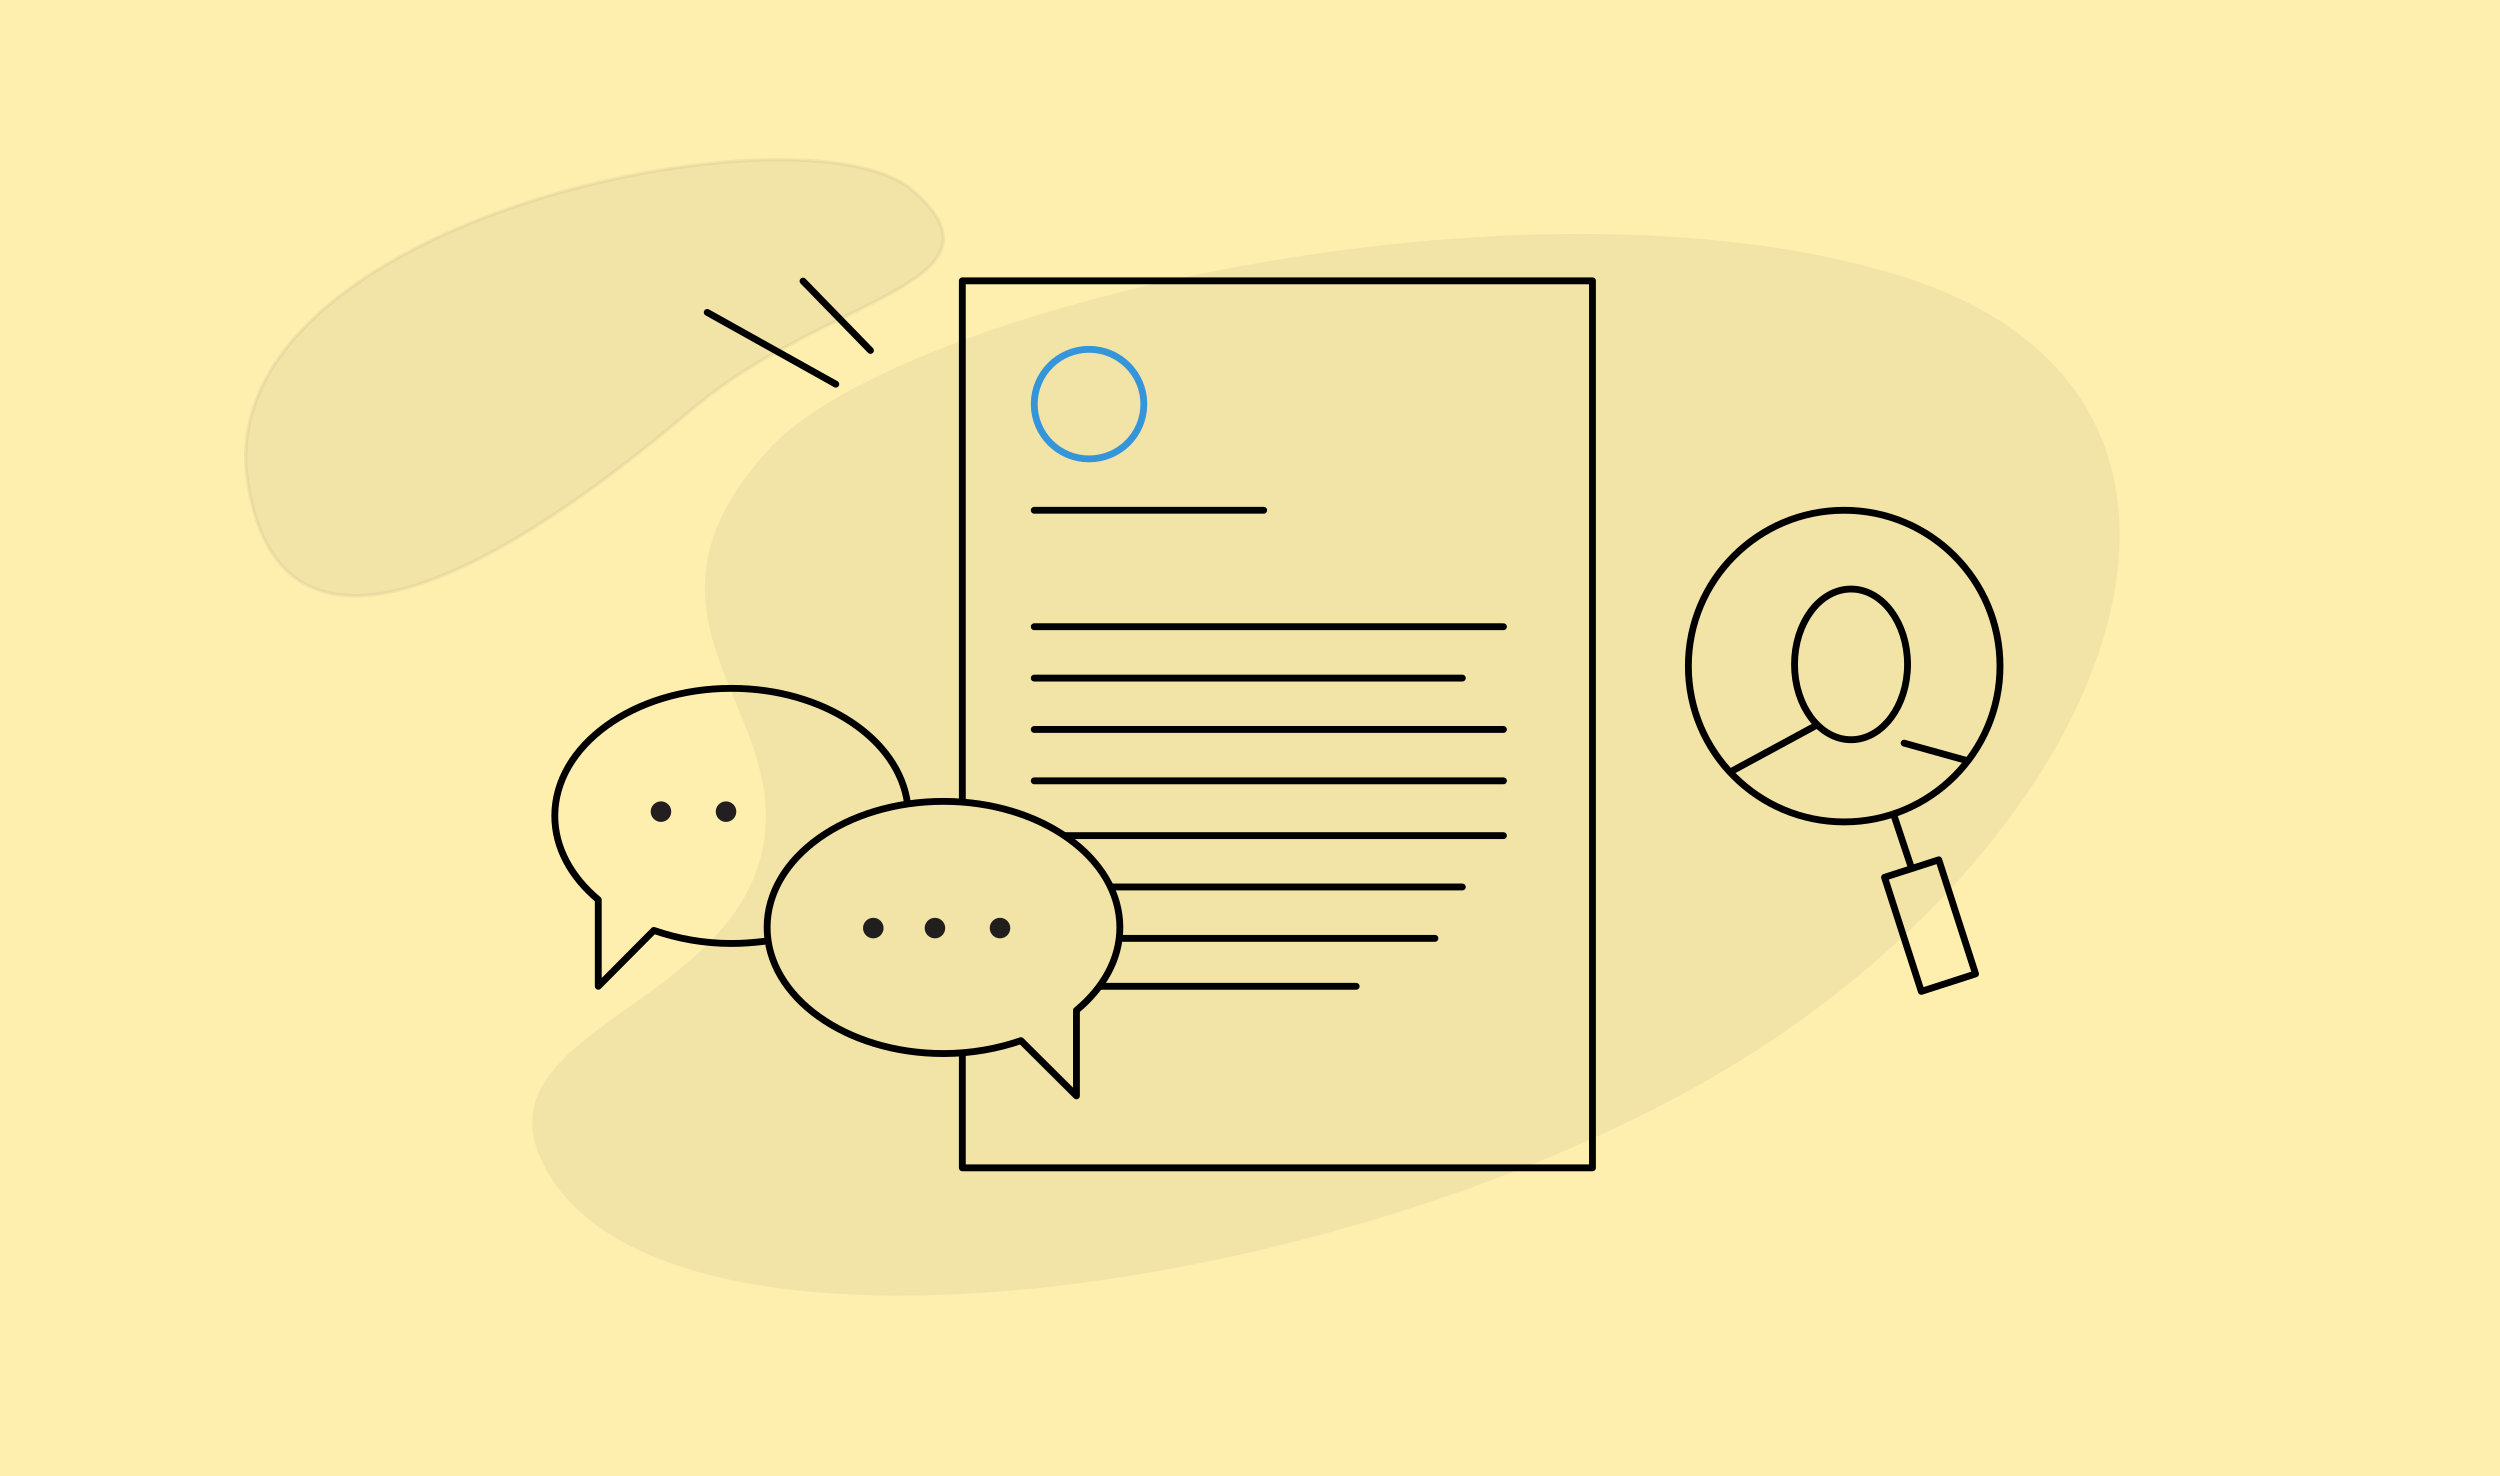 <?xml version="1.0" encoding="UTF-8"?> <svg xmlns="http://www.w3.org/2000/svg" width="730" height="431" viewBox="0 0 730 431" fill="none"> <rect width="730" height="431" fill="#FEEFAF"></rect> <path opacity="0.05" d="M72.328 140.897C60.38 64.133 235.467 28.546 266.558 55.65C297.649 82.754 240.548 86.761 202.22 119.368C136.552 175.232 81.177 197.751 72.328 140.897Z" fill="black" stroke="black"></path> <path d="M538.5 240C563.629 240 584 219.629 584 194.5C584 169.371 563.629 149 538.5 149C513.371 149 493 169.371 493 194.5C493 219.629 513.371 240 538.5 240Z" stroke="black" stroke-width="2" stroke-miterlimit="10" stroke-linecap="round" stroke-linejoin="round"></path> <path d="M540.5 216C549.613 216 557 206.15 557 194C557 181.85 549.613 172 540.5 172C531.387 172 524 181.85 524 194C524 206.15 531.387 216 540.5 216Z" stroke="black" stroke-width="2" stroke-miterlimit="10" stroke-linecap="round" stroke-linejoin="round"></path> <path d="M574 222L556 217" stroke="black" stroke-width="2" stroke-miterlimit="10" stroke-linecap="round" stroke-linejoin="round"></path> <path d="M530 212L506 225" stroke="black" stroke-width="2" stroke-miterlimit="10" stroke-linecap="round" stroke-linejoin="round"></path> <path d="M553 238L558 253" stroke="black" stroke-width="2" stroke-miterlimit="10" stroke-linecap="round" stroke-linejoin="round"></path> <path d="M566.122 251.067L550.278 256.178L561.023 289.487L576.867 284.376L566.122 251.067Z" stroke="black" stroke-width="2" stroke-miterlimit="10" stroke-linecap="round" stroke-linejoin="round"></path> <path d="M465 82H281V341H465V82Z" stroke="black" stroke-width="2" stroke-miterlimit="10" stroke-linecap="round" stroke-linejoin="round"></path> <path d="M302 149H369" stroke="black" stroke-width="2" stroke-miterlimit="10" stroke-linecap="round" stroke-linejoin="round"></path> <path d="M302 183H439" stroke="black" stroke-width="2" stroke-miterlimit="10" stroke-linecap="round" stroke-linejoin="round"></path> <path d="M302 198H427" stroke="black" stroke-width="2" stroke-miterlimit="10" stroke-linecap="round" stroke-linejoin="round"></path> <path d="M302 213H439" stroke="black" stroke-width="2" stroke-miterlimit="10" stroke-linecap="round" stroke-linejoin="round"></path> <path d="M302 228H439" stroke="black" stroke-width="2" stroke-miterlimit="10" stroke-linecap="round" stroke-linejoin="round"></path> <path d="M302 244H439" stroke="black" stroke-width="2" stroke-miterlimit="10" stroke-linecap="round" stroke-linejoin="round"></path> <path d="M302 259H427" stroke="black" stroke-width="2" stroke-miterlimit="10" stroke-linecap="round" stroke-linejoin="round"></path> <path d="M302 274H419" stroke="black" stroke-width="2" stroke-miterlimit="10" stroke-linecap="round" stroke-linejoin="round"></path> <path d="M302 288H396" stroke="black" stroke-width="2" stroke-miterlimit="10" stroke-linecap="round" stroke-linejoin="round"></path> <path d="M265 234.694C262.513 215.741 240.395 201 213.565 201C185.034 201 162 217.716 162 238.248C162 247.593 166.842 256.148 174.695 262.729V288L190.924 271.679C197.729 274.048 205.451 275.496 213.565 275.496C216.968 275.496 220.24 275.233 223.381 274.838" fill="#FEEFAF"></path> <path d="M265 234.694C262.513 215.741 240.395 201 213.565 201C185.034 201 162 217.716 162 238.248C162 247.593 166.842 256.148 174.695 262.729V288L190.924 271.679C197.729 274.048 205.451 275.496 213.565 275.496C216.968 275.496 220.24 275.233 223.381 274.838" stroke="black" stroke-width="2" stroke-miterlimit="10" stroke-linecap="round" stroke-linejoin="round"></path> <path d="M275.5 234C303.995 234 327 250.523 327 270.82C327 280.057 322.164 288.514 314.321 295.02V320L298.113 303.867C291.316 306.209 283.604 307.64 275.5 307.64C247.005 307.64 224 291.116 224 270.82C224 250.393 247.136 234 275.5 234Z" fill="#FEEFAF" stroke="black" stroke-width="2" stroke-miterlimit="10" stroke-linecap="round" stroke-linejoin="round"></path> <path d="M255 274C256.657 274 258 272.657 258 271C258 269.343 256.657 268 255 268C253.343 268 252 269.343 252 271C252 272.657 253.343 274 255 274Z" fill="#231F20"></path> <path d="M273 274C274.657 274 276 272.657 276 271C276 269.343 274.657 268 273 268C271.343 268 270 269.343 270 271C270 272.657 271.343 274 273 274Z" fill="#231F20"></path> <path d="M292 274C293.657 274 295 272.657 295 271C295 269.343 293.657 268 292 268C290.343 268 289 269.343 289 271C289 272.657 290.343 274 292 274Z" fill="#231F20"></path> <path d="M193 240C194.657 240 196 238.657 196 237C196 235.343 194.657 234 193 234C191.343 234 190 235.343 190 237C190 238.657 191.343 240 193 240Z" fill="#231F20"></path> <path d="M212 240C213.657 240 215 238.657 215 237C215 235.343 213.657 234 212 234C210.343 234 209 235.343 209 237C209 238.657 210.343 240 212 240Z" fill="#231F20"></path> <path d="M244.057 112.181L206.509 91.219" stroke="black" stroke-width="2" stroke-miterlimit="10" stroke-linecap="round" stroke-linejoin="round"></path> <path d="M254.18 102.332L234.482 82.086" stroke="black" stroke-width="2" stroke-miterlimit="10" stroke-linecap="round" stroke-linejoin="round"></path> <path d="M515.178 305.246C407.871 375.827 201.347 407.728 160.892 343.882C135.026 303.06 208.283 296.07 221.586 252.173C234.889 208.276 177.886 182.302 224.506 131.171C261.94 90.115 444.384 46.653 554.275 80.363C664.167 114.072 622.484 234.665 515.178 305.246Z" fill="black" fill-opacity="0.05"></path> <path d="M318 134C326.837 134 334 126.837 334 118C334 109.163 326.837 102 318 102C309.163 102 302 109.163 302 118C302 126.837 309.163 134 318 134Z" stroke="#3495DB" stroke-width="2" stroke-miterlimit="10" stroke-linecap="round" stroke-linejoin="round"></path> </svg> 